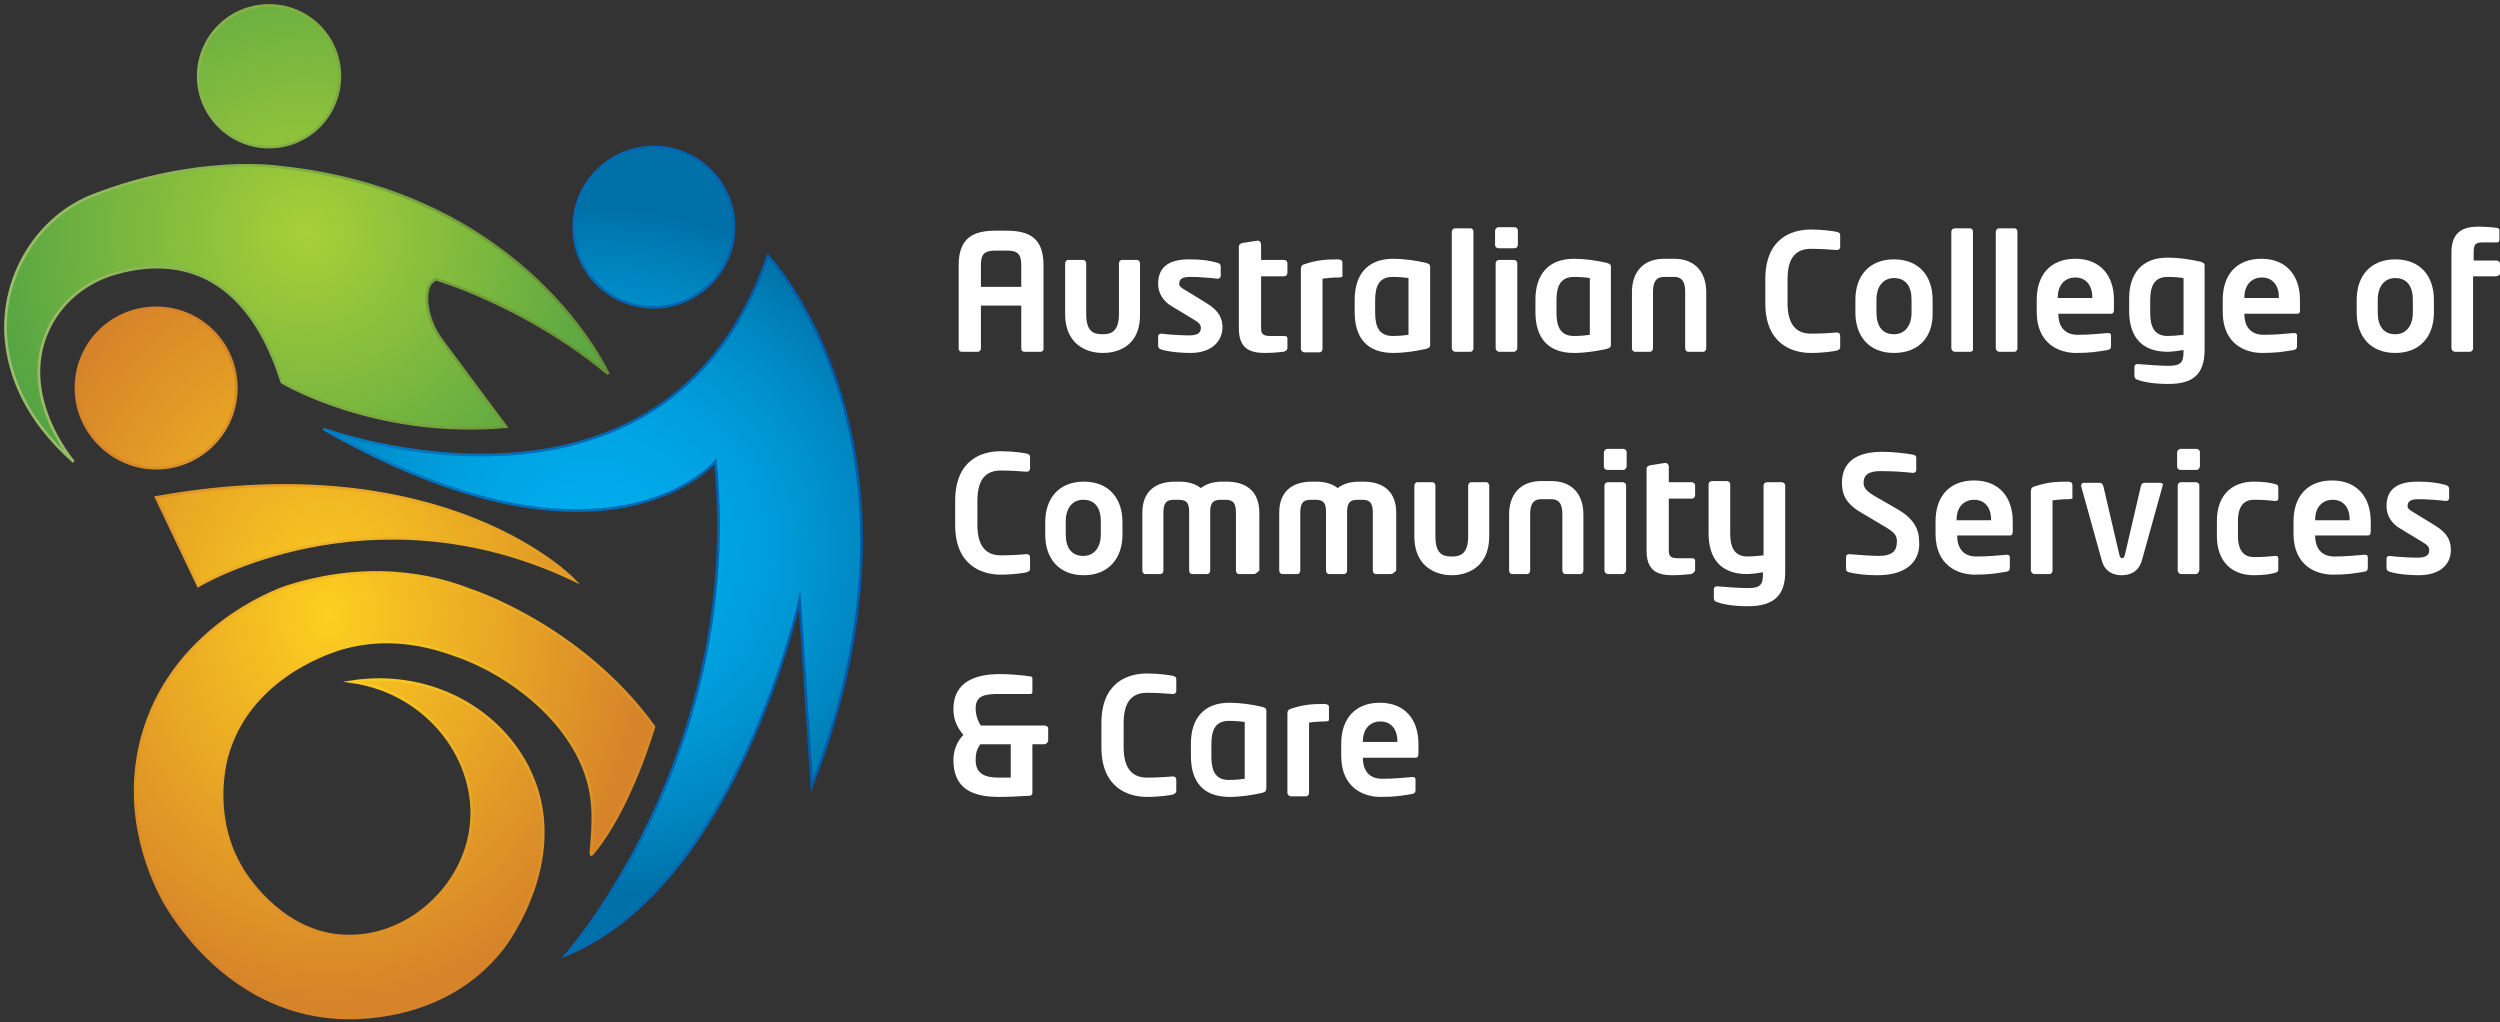 <svg width="455" height="186" viewBox="0 0 455 186" fill="none" xmlns="http://www.w3.org/2000/svg">
<rect x="0" y="0" width="455" height="186" fill="#333333" stroke="none"/>
<path d="M36.083 13.882C36.083 6.749 41.832 1 48.965 1C56.097 1 61.846 6.749 61.846 13.882C61.846 21.014 56.097 26.763 48.965 26.763C41.832 26.763 36.083 20.908 36.083 13.882ZM13.407 84.038C13.407 84.038 1.803 70.624 10.001 57.743C12.556 53.804 16.495 51.036 20.966 49.758C29.376 47.31 44.068 46.777 51.307 69.56C51.307 69.56 68.234 79.78 92.081 77.651L80.37 61.895C78.88 59.872 77.921 57.53 77.709 54.975C77.602 53.165 77.921 51.355 79.412 50.823C79.412 50.823 95.913 55.72 110.711 68.069C110.711 68.069 95.913 34.961 50.562 30.383C50.562 30.383 35.977 28.254 17.133 35.493C6.807 39.432 0.313 50.291 1.058 61.256C1.59 68.282 4.678 76.267 13.407 84.038Z" fill="url(#paint0_radial_33_399)" stroke="url(#paint1_linear_33_399)" stroke-width="0.5"/>
<path d="M104.43 41.348C104.43 33.257 111.03 26.763 119.015 26.763C127.106 26.763 133.6 33.364 133.6 41.348C133.6 49.333 126.999 55.933 119.015 55.933C110.924 55.933 104.43 49.439 104.43 41.348ZM130.193 84.038C135.409 137.055 103.046 173.783 103.046 173.783C134.132 160.902 145.523 109.269 145.523 109.269L147.759 143.017C172.031 80.738 139.774 46.565 139.774 46.565C120.824 100.859 58.865 78.076 58.865 78.076C110.498 107.566 130.193 84.038 130.193 84.038Z" fill="url(#paint2_radial_33_399)" stroke="url(#paint3_linear_33_399)" stroke-width="0.5" stroke-miterlimit="10"/>
<path d="M13.833 70.624C13.833 62.533 20.327 56.039 28.418 56.039C36.509 56.039 43.003 62.533 43.003 70.624C43.003 78.715 36.403 85.209 28.418 85.209C20.434 85.209 13.833 78.609 13.833 70.624ZM28.418 90.532L36.083 106.608C36.083 106.608 67.276 87.871 104.43 105.543C104.43 105.543 81.115 81.057 28.418 90.532ZM119.015 132.264C105.601 113.74 85.48 107.353 85.48 107.353C81.648 105.862 69.511 101.497 52.797 106.608C49.497 107.566 31.08 114.911 25.863 134.287C22.031 148.765 27.992 160.689 30.015 164.308C31.399 166.65 41.406 183.79 61.101 185.174C63.763 185.387 80.796 186.239 91.442 172.612C92.187 171.654 104.217 155.685 96.02 139.61C90.271 128.432 77.496 122.044 64.082 124.067C78.028 126.09 87.29 138.545 85.693 150.682C84.309 161.434 74.515 170.377 63.656 170.377C52.052 170.483 45.239 160.05 44.281 158.56C38.532 149.404 40.767 139.823 41.193 138.013C45.132 122.896 60.995 118.318 62.485 117.892C71.747 115.337 79.519 117.999 83.351 119.383C93.997 123.215 105.814 132.796 107.624 144.826C108.475 150.682 107.091 156.217 107.73 155.472C114.65 147.381 119.015 132.264 119.015 132.264Z" fill="url(#paint4_radial_33_399)" stroke="url(#paint5_radial_33_399)" stroke-width="0.5" stroke-miterlimit="10"/>
<path d="M189.385 64.024H186.404C186.084 64.024 185.871 63.811 185.871 63.385V55.614H178.526V63.385C178.526 63.705 178.313 64.024 177.993 64.024H175.013C174.693 64.024 174.48 63.811 174.48 63.385V48.268C174.48 43.264 177.142 41.987 181.187 41.987H183.21C187.255 41.987 189.917 43.264 189.917 48.268V63.492C189.917 63.811 189.704 64.024 189.385 64.024ZM185.871 48.268C185.871 46.245 185.233 45.606 183.21 45.606H181.187C179.164 45.606 178.526 46.245 178.526 48.268V52.207H185.871V48.268Z" fill="white"/>
<path d="M200.775 64.237H200.562C198.859 64.237 193.855 63.492 193.855 57.104V47.949C193.855 47.629 194.068 47.31 194.387 47.31H197.155C197.475 47.31 197.688 47.629 197.688 47.949V57.104C197.688 60.191 198.859 60.83 200.562 60.83H200.775C202.478 60.83 203.649 60.085 203.649 57.104V47.949C203.649 47.629 203.862 47.31 204.182 47.31H206.949C207.269 47.31 207.482 47.629 207.482 47.949V57.104C207.588 63.598 202.585 64.237 200.775 64.237Z" fill="white"/>
<path d="M216.638 64.237C215.467 64.237 213.018 64.13 211.315 63.598C210.995 63.492 210.782 63.279 210.782 62.959V61.15C210.782 60.937 210.995 60.724 211.315 60.724H211.421C212.805 60.937 215.467 61.043 216.425 61.043C218.235 61.043 218.554 60.404 218.554 59.659C218.554 59.127 218.235 58.701 217.276 58.169L213.231 55.72C211.741 54.868 210.782 53.378 210.782 51.675C210.782 48.694 212.592 47.203 216.425 47.203C218.767 47.203 220.151 47.416 221.641 47.842C221.961 47.949 222.174 48.161 222.174 48.481V50.184C222.174 50.504 221.961 50.717 221.641 50.717H221.535C220.683 50.61 218.341 50.397 216.638 50.397C215.254 50.397 214.615 50.717 214.615 51.675C214.615 52.1 215.041 52.42 215.786 52.846L219.619 55.188C222.067 56.678 222.493 58.169 222.493 59.659C222.387 62.214 220.47 64.237 216.638 64.237Z" fill="white"/>
<path d="M233.565 64.024C232.819 64.13 231.329 64.237 230.158 64.237C227.283 64.237 225.474 63.279 225.474 59.766V44.861C225.474 44.542 225.687 44.329 226.112 44.222L228.88 43.797H228.987C229.2 43.797 229.519 44.116 229.519 44.435V47.31H233.671C233.99 47.31 234.31 47.523 234.31 47.949V49.652C234.31 49.971 234.097 50.291 233.671 50.291H229.519V59.766C229.519 60.937 230.051 61.149 231.329 61.149H233.671C234.097 61.149 234.31 61.256 234.31 61.575V63.385C234.203 63.811 233.99 63.917 233.565 64.024Z" fill="white"/>
<path d="M243.572 50.504C242.614 50.504 241.337 50.61 240.698 50.717V63.492C240.698 63.811 240.485 64.13 240.165 64.13H237.398C237.078 64.13 236.759 63.811 236.759 63.492V48.907C236.759 48.481 236.972 48.161 237.504 48.055C239.42 47.416 240.911 47.203 243.466 47.203C243.785 47.203 244.317 47.31 244.317 47.736V49.971C244.424 50.291 244.317 50.504 243.572 50.504Z" fill="white"/>
<path d="M259.54 63.492C257.73 63.917 255.495 64.237 253.579 64.237C248.788 64.237 246.552 61.469 246.552 56.785V54.549C246.552 49.971 248.894 47.097 253.579 47.097C255.495 47.097 257.73 47.416 259.54 47.842C260.179 48.055 260.285 48.161 260.285 48.587V62.746C260.285 63.172 260.179 63.279 259.54 63.492ZM256.347 50.61C255.814 50.504 254.537 50.397 253.472 50.397C250.917 50.397 250.278 52.207 250.278 54.655V56.891C250.278 59.34 250.917 61.149 253.472 61.149C254.537 61.149 255.708 61.043 256.347 60.937V50.61Z" fill="white"/>
<path d="M267.632 64.024H264.864C264.544 64.024 264.225 63.705 264.225 63.385V42.2C264.225 41.88 264.438 41.561 264.864 41.561H267.632C267.951 41.561 268.164 41.774 268.164 42.2V63.385C268.164 63.705 267.951 64.024 267.632 64.024Z" fill="white"/>
<path d="M275.616 45.181H272.741C272.422 45.181 272.103 44.968 272.103 44.542V41.987C272.103 41.667 272.422 41.348 272.741 41.348H275.616C275.935 41.348 276.254 41.561 276.254 41.987V44.542C276.254 44.968 275.935 45.181 275.616 45.181ZM275.509 64.024H272.848C272.528 64.024 272.209 63.705 272.209 63.385V47.949C272.209 47.629 272.422 47.31 272.848 47.31H275.509C275.829 47.31 276.148 47.523 276.148 47.949V63.385C276.148 63.705 275.829 64.024 275.509 64.024Z" fill="white"/>
<path d="M292.437 63.492C290.627 63.917 288.391 64.237 286.475 64.237C281.684 64.237 279.449 61.469 279.449 56.785V54.549C279.449 49.971 281.791 47.097 286.475 47.097C288.391 47.097 290.627 47.416 292.437 47.842C293.076 48.055 293.182 48.161 293.182 48.587V62.746C293.182 63.172 293.076 63.279 292.437 63.492ZM289.349 50.61C288.817 50.504 287.54 50.397 286.475 50.397C283.92 50.397 283.281 52.207 283.281 54.655V56.891C283.281 59.34 283.92 61.149 286.475 61.149C287.54 61.149 288.711 61.043 289.349 60.937V50.61Z" fill="white"/>
<path d="M310.002 64.024H307.234C306.915 64.024 306.702 63.705 306.702 63.385V53.165C306.702 51.675 306.383 50.397 304.679 50.397H302.87C301.166 50.397 300.847 51.675 300.847 53.165V63.385C300.847 63.705 300.634 64.024 300.315 64.024H297.547C297.227 64.024 297.014 63.705 297.014 63.385V53.165C297.014 49.545 299.037 47.097 302.87 47.097H304.679C308.512 47.097 310.535 49.545 310.535 53.165V63.385C310.535 63.705 310.322 64.024 310.002 64.024Z" fill="white"/>
<path d="M334.275 63.811C333.849 63.917 331.933 64.237 329.591 64.237C326.078 64.237 321.287 62.533 321.287 55.188V50.823C321.287 43.371 326.078 41.774 329.591 41.774C331.826 41.774 333.849 42.093 334.275 42.2C334.701 42.306 334.914 42.413 334.914 42.839V44.861C334.914 45.181 334.807 45.5 334.275 45.5C334.275 45.5 334.275 45.5 334.168 45.5C333.104 45.394 331.081 45.287 329.591 45.287C327.142 45.287 325.332 46.565 325.332 50.823V55.188C325.332 59.34 327.142 60.724 329.591 60.724C331.188 60.724 333.21 60.617 334.168 60.511H334.275C334.701 60.511 334.914 60.724 334.914 61.149V63.172C334.914 63.492 334.701 63.705 334.275 63.811Z" fill="white"/>
<path d="M344.708 64.237C340.13 64.237 337.682 61.15 337.682 56.891V54.549C337.682 50.291 340.13 47.203 344.708 47.203C349.286 47.203 351.735 50.291 351.735 54.549V56.891C351.841 61.15 349.392 64.237 344.708 64.237ZM347.902 54.549C347.902 52.1 346.837 50.61 344.708 50.61C342.685 50.61 341.514 52.207 341.514 54.549V56.891C341.514 59.34 342.579 60.83 344.708 60.83C346.731 60.83 347.902 59.233 347.902 56.891V54.549Z" fill="white"/>
<path d="M358.547 64.024H355.779C355.46 64.024 355.141 63.705 355.141 63.385V42.2C355.141 41.88 355.354 41.561 355.779 41.561H358.547C358.867 41.561 359.08 41.774 359.08 42.2V63.385C359.186 63.705 358.973 64.024 358.547 64.024Z" fill="white"/>
<path d="M366.639 64.024H363.871C363.552 64.024 363.232 63.705 363.232 63.385V42.2C363.232 41.88 363.445 41.561 363.871 41.561H366.639C366.958 41.561 367.171 41.774 367.171 42.2V63.385C367.171 63.705 366.958 64.024 366.639 64.024Z" fill="white"/>
<path d="M384.205 57.104H374.623V57.211C374.623 58.914 375.369 60.937 378.136 60.937C380.266 60.937 382.288 60.724 383.566 60.617H383.672C383.992 60.617 384.205 60.724 384.205 61.043V62.959C384.205 63.385 384.098 63.598 383.566 63.705C381.65 64.024 380.479 64.237 377.817 64.237C374.836 64.237 370.684 62.64 370.684 56.785V54.549C370.684 49.971 373.239 47.097 377.711 47.097C382.288 47.097 384.737 50.184 384.737 54.549V56.359C384.737 56.785 384.63 57.104 384.205 57.104ZM380.798 54.123C380.798 51.781 379.52 50.504 377.711 50.504C375.901 50.504 374.517 51.781 374.517 54.123V54.23H380.798V54.123Z" fill="white"/>
<path d="M394.637 69.879C392.189 69.879 390.166 69.56 389.102 69.134C388.676 69.027 388.463 68.814 388.463 68.389V66.792C388.463 66.472 388.676 66.26 388.995 66.26C388.995 66.26 388.995 66.26 389.102 66.26C390.379 66.366 393.253 66.579 394.637 66.579C396.98 66.579 397.405 65.94 397.405 63.917V63.705C396.767 63.811 395.276 64.024 394.531 64.024C389.74 64.024 387.505 61.256 387.505 56.572V54.336C387.505 49.758 389.847 46.884 394.531 46.884C396.447 46.884 398.683 47.203 400.493 47.629C401.131 47.842 401.238 47.949 401.238 48.374V63.598C401.238 68.176 399.109 69.879 394.637 69.879ZM397.405 50.61C396.873 50.504 395.596 50.397 394.531 50.397C391.976 50.397 391.337 52.207 391.337 54.655V56.891C391.337 59.34 391.976 61.149 394.531 61.149C395.276 61.149 396.554 61.043 397.405 60.937V50.61Z" fill="white"/>
<path d="M418.058 57.104H408.477V57.211C408.477 58.914 409.222 60.937 411.99 60.937C414.119 60.937 416.142 60.724 417.42 60.617H417.526C417.845 60.617 418.058 60.724 418.058 61.043V62.959C418.058 63.385 417.952 63.598 417.42 63.705C415.503 64.024 414.332 64.237 411.671 64.237C408.69 64.237 404.538 62.64 404.538 56.785V54.549C404.538 49.971 407.093 47.097 411.564 47.097C416.142 47.097 418.591 50.184 418.591 54.549V56.359C418.697 56.785 418.484 57.104 418.058 57.104ZM414.758 54.123C414.758 51.781 413.481 50.504 411.671 50.504C409.861 50.504 408.477 51.781 408.477 54.123V54.23H414.758V54.123Z" fill="white"/>
<path d="M435.944 64.237C431.366 64.237 428.918 61.15 428.918 56.891V54.549C428.918 50.291 431.366 47.203 435.944 47.203C440.522 47.203 442.97 50.291 442.97 54.549V56.891C442.97 61.15 440.522 64.237 435.944 64.237ZM439.138 54.549C439.138 52.1 438.073 50.61 435.944 50.61C433.921 50.61 432.75 52.207 432.75 54.549V56.891C432.75 59.34 433.815 60.83 435.944 60.83C437.967 60.83 439.138 59.233 439.138 56.891V54.549Z" fill="white"/>
<path d="M454.254 50.291H450.102V63.385C450.102 63.705 449.889 64.024 449.464 64.024H446.802C446.483 64.024 446.163 63.705 446.163 63.385V45.926C446.163 42.093 448.399 41.242 451.167 41.242C452.019 41.242 453.403 41.348 454.361 41.455C454.787 41.561 454.893 41.667 454.893 41.88V43.584C454.893 43.903 454.787 44.116 454.467 44.116H451.912C450.528 44.116 450.209 44.435 450.209 45.926V47.416H454.361C454.68 47.416 454.999 47.629 454.999 48.055V49.865C454.893 50.078 454.574 50.291 454.254 50.291Z" fill="white"/>
<path d="M186.829 104.159C186.403 104.265 184.487 104.585 182.145 104.585C178.631 104.585 173.841 102.881 173.841 95.536V91.171C173.841 83.719 178.631 82.122 182.145 82.122C184.38 82.122 186.403 82.441 186.829 82.548C187.255 82.654 187.468 82.761 187.468 83.186V85.209C187.468 85.529 187.361 85.848 186.829 85.848C186.829 85.848 186.829 85.848 186.722 85.848C185.658 85.742 183.635 85.635 182.145 85.635C179.696 85.635 177.886 86.913 177.886 91.171V95.536C177.886 99.688 179.696 101.072 182.145 101.072C183.742 101.072 185.764 100.965 186.722 100.859H186.829C187.255 100.859 187.468 101.072 187.468 101.497V103.52C187.468 103.946 187.148 104.052 186.829 104.159Z" fill="white"/>
<path d="M197.262 104.691C192.685 104.691 190.236 101.604 190.236 97.346V95.004C190.236 90.745 192.685 87.658 197.262 87.658C201.84 87.658 204.289 90.745 204.289 95.004V97.346C204.289 101.497 201.84 104.691 197.262 104.691ZM200.35 94.897C200.35 92.448 199.285 90.958 197.156 90.958C195.133 90.958 193.962 92.555 193.962 94.897V97.239C193.962 99.688 195.027 101.178 197.156 101.178C199.179 101.178 200.35 99.581 200.35 97.239V94.897Z" fill="white"/>
<path d="M228.241 104.478H225.473C225.154 104.478 224.941 104.159 224.941 103.84V93.3C224.941 91.277 224.196 90.958 222.918 90.958H222.173C220.47 90.958 220.257 91.916 220.257 93.3V103.84C220.257 104.159 220.044 104.478 219.725 104.478H216.957C216.637 104.478 216.424 104.159 216.424 103.84V93.3C216.424 91.81 216.212 90.958 214.508 90.958H213.763C212.379 90.958 211.74 91.384 211.74 93.3V103.84C211.74 104.159 211.527 104.478 211.208 104.478H208.44C208.121 104.478 207.908 104.159 207.908 103.84V93.3C207.908 89.574 210.143 87.658 213.869 87.658H214.615C216.318 87.658 217.595 88.084 218.554 88.829C219.512 88.084 220.789 87.658 222.493 87.658H223.238C226.964 87.658 229.2 89.574 229.2 93.3V103.84C228.774 104.159 228.561 104.478 228.241 104.478Z" fill="white"/>
<path d="M253.153 104.478H250.385C250.066 104.478 249.853 104.159 249.853 103.84V93.3C249.853 91.277 249.108 90.958 247.83 90.958H247.085C245.382 90.958 245.169 91.916 245.169 93.3V103.84C245.169 104.159 244.956 104.478 244.637 104.478H241.869C241.549 104.478 241.336 104.159 241.336 103.84V93.3C241.336 91.81 241.123 90.958 239.42 90.958H238.675C237.291 90.958 236.652 91.384 236.652 93.3V103.84C236.652 104.159 236.439 104.478 236.12 104.478H233.352C233.032 104.478 232.82 104.159 232.82 103.84V93.3C232.82 89.574 235.055 87.658 238.781 87.658H239.527C241.23 87.658 242.507 88.084 243.465 88.829C244.424 88.084 245.701 87.658 247.404 87.658H248.15C251.876 87.658 254.111 89.574 254.111 93.3V103.84C253.792 104.159 253.473 104.478 253.153 104.478Z" fill="white"/>
<path d="M264.331 104.691H264.118C262.415 104.691 257.411 103.946 257.411 97.558V88.403C257.411 88.084 257.624 87.764 257.944 87.764H260.712C261.031 87.764 261.244 88.084 261.244 88.403V97.558C261.244 100.646 262.415 101.285 264.118 101.285H264.331C266.035 101.285 267.206 100.539 267.206 97.558V88.403C267.206 88.084 267.419 87.764 267.738 87.764H270.506C270.825 87.764 271.038 88.084 271.038 88.403V97.558C271.038 103.946 266.035 104.691 264.331 104.691Z" fill="white"/>
<path d="M287.646 104.478H284.878C284.559 104.478 284.346 104.159 284.346 103.84V93.62C284.346 92.129 284.026 90.852 282.323 90.852H280.513C278.81 90.852 278.49 92.129 278.49 93.62V103.84C278.49 104.159 278.278 104.478 277.958 104.478H275.19C274.871 104.478 274.658 104.159 274.658 103.84V93.62C274.658 90 276.681 87.551 280.513 87.551H282.323C286.156 87.551 288.178 90 288.178 93.62V103.84C288.178 104.159 287.965 104.478 287.646 104.478Z" fill="white"/>
<path d="M295.418 85.529H292.543C292.224 85.529 291.905 85.316 291.905 84.89V82.335C291.905 82.016 292.224 81.696 292.543 81.696H295.418C295.737 81.696 296.056 81.909 296.056 82.335V84.89C295.95 85.316 295.737 85.529 295.418 85.529ZM295.311 104.478H292.65C292.33 104.478 292.011 104.159 292.011 103.84V88.403C292.011 88.084 292.224 87.764 292.65 87.764H295.311C295.631 87.764 295.95 87.977 295.95 88.403V103.84C295.844 104.159 295.631 104.478 295.311 104.478Z" fill="white"/>
<path d="M307.767 104.478C307.021 104.585 305.531 104.691 304.36 104.691C301.486 104.691 299.676 103.733 299.676 100.22V85.316C299.676 84.996 299.889 84.783 300.315 84.677L303.082 84.251H303.189C303.402 84.251 303.721 84.57 303.721 84.89V87.764H307.873C308.193 87.764 308.512 87.977 308.512 88.403V90.106C308.512 90.426 308.299 90.745 307.873 90.745H303.721V100.22C303.721 101.391 304.254 101.604 305.531 101.604H307.873C308.299 101.604 308.512 101.71 308.512 102.03V103.84C308.299 104.159 308.193 104.372 307.767 104.478Z" fill="white"/>
<path d="M318.093 110.334C315.644 110.334 313.622 110.014 312.557 109.588C312.131 109.482 311.918 109.269 311.918 108.843V107.246C311.918 106.927 312.131 106.714 312.451 106.714C312.451 106.714 312.451 106.714 312.557 106.714C313.835 106.82 316.709 107.033 318.093 107.033C320.435 107.033 320.861 106.395 320.861 104.372V104.159C320.222 104.265 318.732 104.478 317.987 104.478C313.196 104.478 310.96 101.71 310.96 97.026V88.19C310.96 87.871 311.173 87.551 311.599 87.551H314.26C314.58 87.551 314.899 87.764 314.899 88.19V97.026C314.899 99.475 315.538 101.285 318.093 101.285C318.838 101.285 320.116 101.178 320.967 101.072V88.403C320.967 88.084 321.18 87.764 321.606 87.764H324.268C324.587 87.764 324.906 87.977 324.906 88.403V104.372C324.8 108.524 322.671 110.334 318.093 110.334Z" fill="white"/>
<path d="M341.728 104.691C339.492 104.691 337.895 104.478 336.511 104.159C336.192 104.052 335.979 103.946 335.979 103.52V101.391C335.979 101.072 336.192 100.859 336.511 100.859C336.511 100.859 336.511 100.859 336.618 100.859C337.789 100.965 340.77 101.178 341.834 101.178C344.496 101.178 345.241 100.22 345.241 98.517C345.241 97.346 344.709 96.813 342.686 95.642L338.747 93.3C335.979 91.703 335.234 90 335.234 87.871C335.234 84.677 337.15 82.228 342.579 82.228C344.496 82.228 347.264 82.548 348.222 82.761C348.541 82.867 348.754 82.974 348.754 83.293V85.529C348.754 85.848 348.541 86.061 348.222 86.061C348.222 86.061 348.222 86.061 348.115 86.061C346.199 85.848 344.176 85.742 342.26 85.742C340.024 85.742 339.173 86.487 339.173 87.871C339.173 88.829 339.705 89.468 341.621 90.532L345.134 92.555C348.328 94.365 349.286 96.281 349.286 98.623C349.499 101.497 347.689 104.691 341.728 104.691Z" fill="white"/>
<path d="M365.787 97.452H356.206V97.558C356.206 99.262 356.951 101.285 359.719 101.285C361.848 101.285 363.871 101.072 365.149 100.965H365.255C365.574 100.965 365.787 101.072 365.787 101.391V103.307C365.787 103.733 365.681 103.946 365.149 104.052C363.232 104.372 362.061 104.585 359.4 104.585C356.419 104.585 352.267 102.988 352.267 97.133V94.897C352.267 90.319 354.822 87.445 359.293 87.445C363.871 87.445 366.32 90.532 366.32 94.897V96.6C366.32 97.239 366.213 97.452 365.787 97.452ZM362.381 94.578C362.381 92.236 361.103 90.958 359.293 90.958C357.484 90.958 356.1 92.236 356.1 94.578V94.684H362.381V94.578Z" fill="white"/>
<path d="M376.433 90.852C375.475 90.852 374.197 90.958 373.559 91.064V103.84C373.559 104.159 373.346 104.478 373.026 104.478H370.258C369.939 104.478 369.62 104.159 369.62 103.84V89.361C369.62 88.935 369.833 88.616 370.365 88.509C372.281 87.871 373.772 87.658 376.327 87.658C376.646 87.658 377.178 87.764 377.178 88.19V90.426C377.285 90.639 377.178 90.852 376.433 90.852Z" fill="white"/>
<path d="M393.573 88.51L389.847 101.923C389.208 104.159 387.611 104.691 386.121 104.691C384.63 104.691 383.033 104.052 382.501 101.923L378.775 88.51C378.775 88.403 378.775 88.403 378.775 88.296C378.775 88.084 378.988 87.871 379.201 87.871H382.182C382.394 87.871 382.714 88.084 382.82 88.51L385.695 100.859C385.801 101.391 386.014 101.604 386.227 101.604C386.44 101.604 386.653 101.391 386.759 100.859L389.634 88.51C389.74 88.084 389.953 87.871 390.272 87.871H393.253C393.466 87.871 393.679 88.084 393.679 88.296C393.573 88.296 393.573 88.403 393.573 88.51Z" fill="white"/>
<path d="M399.748 85.529H396.873C396.554 85.529 396.235 85.316 396.235 84.89V82.335C396.235 82.016 396.554 81.696 396.873 81.696H399.748C400.067 81.696 400.387 81.909 400.387 82.335V84.89C400.28 85.316 400.067 85.529 399.748 85.529ZM399.641 104.478H396.98C396.66 104.478 396.341 104.159 396.341 103.84V88.403C396.341 88.084 396.554 87.764 396.98 87.764H399.641C399.961 87.764 400.28 87.977 400.28 88.403V103.84C400.174 104.159 399.961 104.478 399.641 104.478Z" fill="white"/>
<path d="M414.013 104.265C413.374 104.478 411.99 104.691 410.181 104.691C406.348 104.691 403.474 102.349 403.474 97.558V94.79C403.474 90 406.348 87.658 410.181 87.658C411.99 87.658 413.268 87.871 414.013 88.084C414.545 88.19 414.652 88.403 414.652 88.829V90.745C414.652 91.064 414.439 91.171 414.12 91.171H414.013C412.842 91.064 412.097 90.958 410.181 90.958C408.797 90.958 407.306 91.703 407.306 94.79V97.558C407.306 100.646 408.797 101.391 410.181 101.391C412.097 101.391 412.842 101.285 414.013 101.178H414.12C414.439 101.178 414.652 101.285 414.652 101.604V103.52C414.652 103.946 414.545 104.159 414.013 104.265Z" fill="white"/>
<path d="M430.94 97.452H421.358V97.558C421.358 99.262 422.103 101.285 424.871 101.285C427.001 101.285 429.023 101.072 430.301 100.965H430.407C430.727 100.965 430.94 101.072 430.94 101.391V103.307C430.94 103.733 430.833 103.946 430.301 104.052C428.384 104.372 427.213 104.585 424.552 104.585C421.571 104.585 417.419 102.988 417.419 97.133V94.897C417.419 90.319 419.974 87.445 424.446 87.445C429.023 87.445 431.472 90.532 431.472 94.897V96.6C431.472 97.239 431.365 97.452 430.94 97.452ZM427.639 94.578C427.639 92.236 426.362 90.958 424.552 90.958C422.742 90.958 421.358 92.236 421.358 94.578V94.684H427.639V94.578Z" fill="white"/>
<path d="M440.202 104.691C439.031 104.691 436.582 104.585 434.879 104.052C434.56 103.946 434.347 103.733 434.347 103.414V101.604C434.347 101.391 434.56 101.178 434.879 101.178H434.985C436.369 101.391 439.031 101.497 439.989 101.497C441.799 101.497 442.118 100.859 442.118 100.113C442.118 99.581 441.799 99.155 440.841 98.623L436.795 96.174C435.305 95.323 434.347 93.832 434.347 92.129C434.347 89.148 436.157 87.658 439.989 87.658C442.331 87.658 443.715 87.871 445.206 88.296C445.525 88.403 445.738 88.616 445.738 88.935V90.639C445.738 90.958 445.525 91.171 445.206 91.171H445.099C444.247 91.064 441.905 90.852 440.202 90.852C438.818 90.852 438.179 91.171 438.179 92.129C438.179 92.555 438.605 92.874 439.35 93.3L443.183 95.642C445.631 97.133 446.057 98.623 446.057 100.113C446.057 102.669 444.141 104.691 440.202 104.691Z" fill="white"/>
<path d="M190.023 135.458H187.894V144.294C187.894 144.613 187.681 144.826 187.361 144.826C185.445 144.933 183.742 145.039 181.826 145.039C177.141 145.039 173.522 143.655 173.522 138.332C173.522 136.629 174.16 134.926 175.332 133.755C174.16 132.371 173.522 130.88 173.522 129.07C173.522 123.854 177.887 122.683 182.038 122.683C183.955 122.683 186.084 122.896 187.574 123.109C187.681 123.109 187.894 123.215 187.894 123.428V125.983C187.894 126.196 187.681 126.302 187.574 126.302H182.038C179.271 126.302 177.567 126.515 177.567 128.964C177.567 130.135 177.993 131.306 178.525 132.051H190.129C190.449 132.051 190.768 132.264 190.768 132.584V134.819C190.662 135.245 190.342 135.458 190.023 135.458ZM184.061 135.458H178.419C177.78 136.31 177.567 137.161 177.567 138.332C177.567 140.994 179.483 141.526 181.826 141.526H183.955V135.458H184.061Z" fill="white"/>
<path d="M213.444 144.613C213.018 144.72 211.102 145.039 208.76 145.039C205.246 145.039 200.456 143.336 200.456 135.99V131.625C200.456 124.173 205.246 122.576 208.76 122.576C210.995 122.576 213.018 122.896 213.444 123.002C213.87 123.109 214.083 123.215 214.083 123.641V125.664C214.083 125.983 213.976 126.302 213.444 126.302C213.444 126.302 213.444 126.302 213.337 126.302C212.273 126.196 210.25 126.09 208.76 126.09C206.311 126.09 204.501 127.367 204.501 131.625V135.99C204.501 140.142 206.311 141.526 208.76 141.526C210.357 141.526 212.379 141.42 213.337 141.313H213.444C213.87 141.313 214.083 141.526 214.083 141.952V143.975C214.083 144.294 213.763 144.507 213.444 144.613Z" fill="white"/>
<path d="M229.732 144.294C227.922 144.72 225.686 145.039 223.77 145.039C218.979 145.039 216.744 142.271 216.744 137.587V135.351C216.744 130.774 219.086 127.899 223.77 127.899C225.686 127.899 227.922 128.219 229.732 128.645C230.37 128.857 230.477 128.964 230.477 129.39V143.336C230.477 143.975 230.37 144.081 229.732 144.294ZM226.538 131.413C226.006 131.306 224.728 131.2 223.663 131.2C221.108 131.2 220.47 133.009 220.47 135.458V137.694C220.47 140.142 221.108 141.952 223.663 141.952C224.728 141.952 225.899 141.846 226.538 141.739V131.413Z" fill="white"/>
<path d="M241.123 131.306C240.165 131.306 238.887 131.412 238.249 131.519V144.294C238.249 144.613 238.036 144.933 237.716 144.933H234.948C234.629 144.933 234.31 144.613 234.31 144.294V129.816C234.31 129.39 234.523 129.07 235.055 128.964C236.971 128.325 238.461 128.112 241.017 128.112C241.336 128.112 241.868 128.219 241.868 128.645V130.88C241.975 131.093 241.762 131.306 241.123 131.306Z" fill="white"/>
<path d="M257.624 137.907H248.043V138.013C248.043 139.716 248.788 141.739 251.556 141.739C253.685 141.739 255.708 141.526 256.986 141.42H257.092C257.411 141.42 257.624 141.526 257.624 141.846V143.762C257.624 144.188 257.518 144.401 256.986 144.507C255.069 144.826 253.898 145.039 251.237 145.039C248.256 145.039 244.104 143.442 244.104 137.587V135.351C244.104 130.774 246.659 127.899 251.13 127.899C255.708 127.899 258.157 130.987 258.157 135.351V137.055C258.157 137.587 258.05 137.907 257.624 137.907ZM254.324 134.926C254.324 132.584 253.047 131.306 251.237 131.306C249.427 131.306 248.043 132.584 248.043 134.926V135.032H254.324V134.926Z" fill="white"/>
<defs>
<radialGradient id="paint0_radial_33_399" cx="0" cy="0" r="1" gradientUnits="userSpaceOnUse" gradientTransform="translate(55.958 42.532) scale(65.326 65.326)">
<stop stop-color="#A8CF38"/>
<stop offset="1" stop-color="#4DA045"/>
</radialGradient>
<linearGradient id="paint1_linear_33_399" x1="0.849" y1="42.498" x2="111.044" y2="42.498" gradientUnits="userSpaceOnUse">
<stop offset="0.011" stop-color="#9DBD6A"/>
<stop offset="0.5" stop-color="#7FAE41"/>
<stop offset="1" stop-color="#679034"/>
</linearGradient>
<radialGradient id="paint2_radial_33_399" cx="0" cy="0" r="1" gradientUnits="userSpaceOnUse" gradientTransform="translate(107.965 100.255) scale(62.471 62.471)">
<stop stop-color="#00AEEF"/>
<stop offset="0.232" stop-color="#00A9EA"/>
<stop offset="0.435" stop-color="#00A1E0"/>
<stop offset="0.626" stop-color="#0095D3"/>
<stop offset="0.81" stop-color="#0086C0"/>
<stop offset="0.988" stop-color="#0072AA"/>
<stop offset="1" stop-color="#0070A8"/>
</radialGradient>
<linearGradient id="paint3_linear_33_399" x1="58.89" y1="100.464" x2="157.175" y2="100.464" gradientUnits="userSpaceOnUse">
<stop stop-color="#007CC2"/>
<stop offset="1" stop-color="#0059A9"/>
</linearGradient>
<radialGradient id="paint4_radial_33_399" cx="0" cy="0" r="1" gradientUnits="userSpaceOnUse" gradientTransform="translate(59.809 111.855) scale(58.915 71.305)">
<stop stop-color="#FDCF20"/>
<stop offset="1" stop-color="#D68329"/>
</radialGradient>
<radialGradient id="paint5_radial_33_399" cx="0" cy="0" r="1" gradientUnits="userSpaceOnUse" gradientTransform="translate(66.421 120.652) scale(59.185)">
<stop stop-color="#FDCF20"/>
<stop offset="1" stop-color="#D68329"/>
</radialGradient>
</defs>
</svg>
